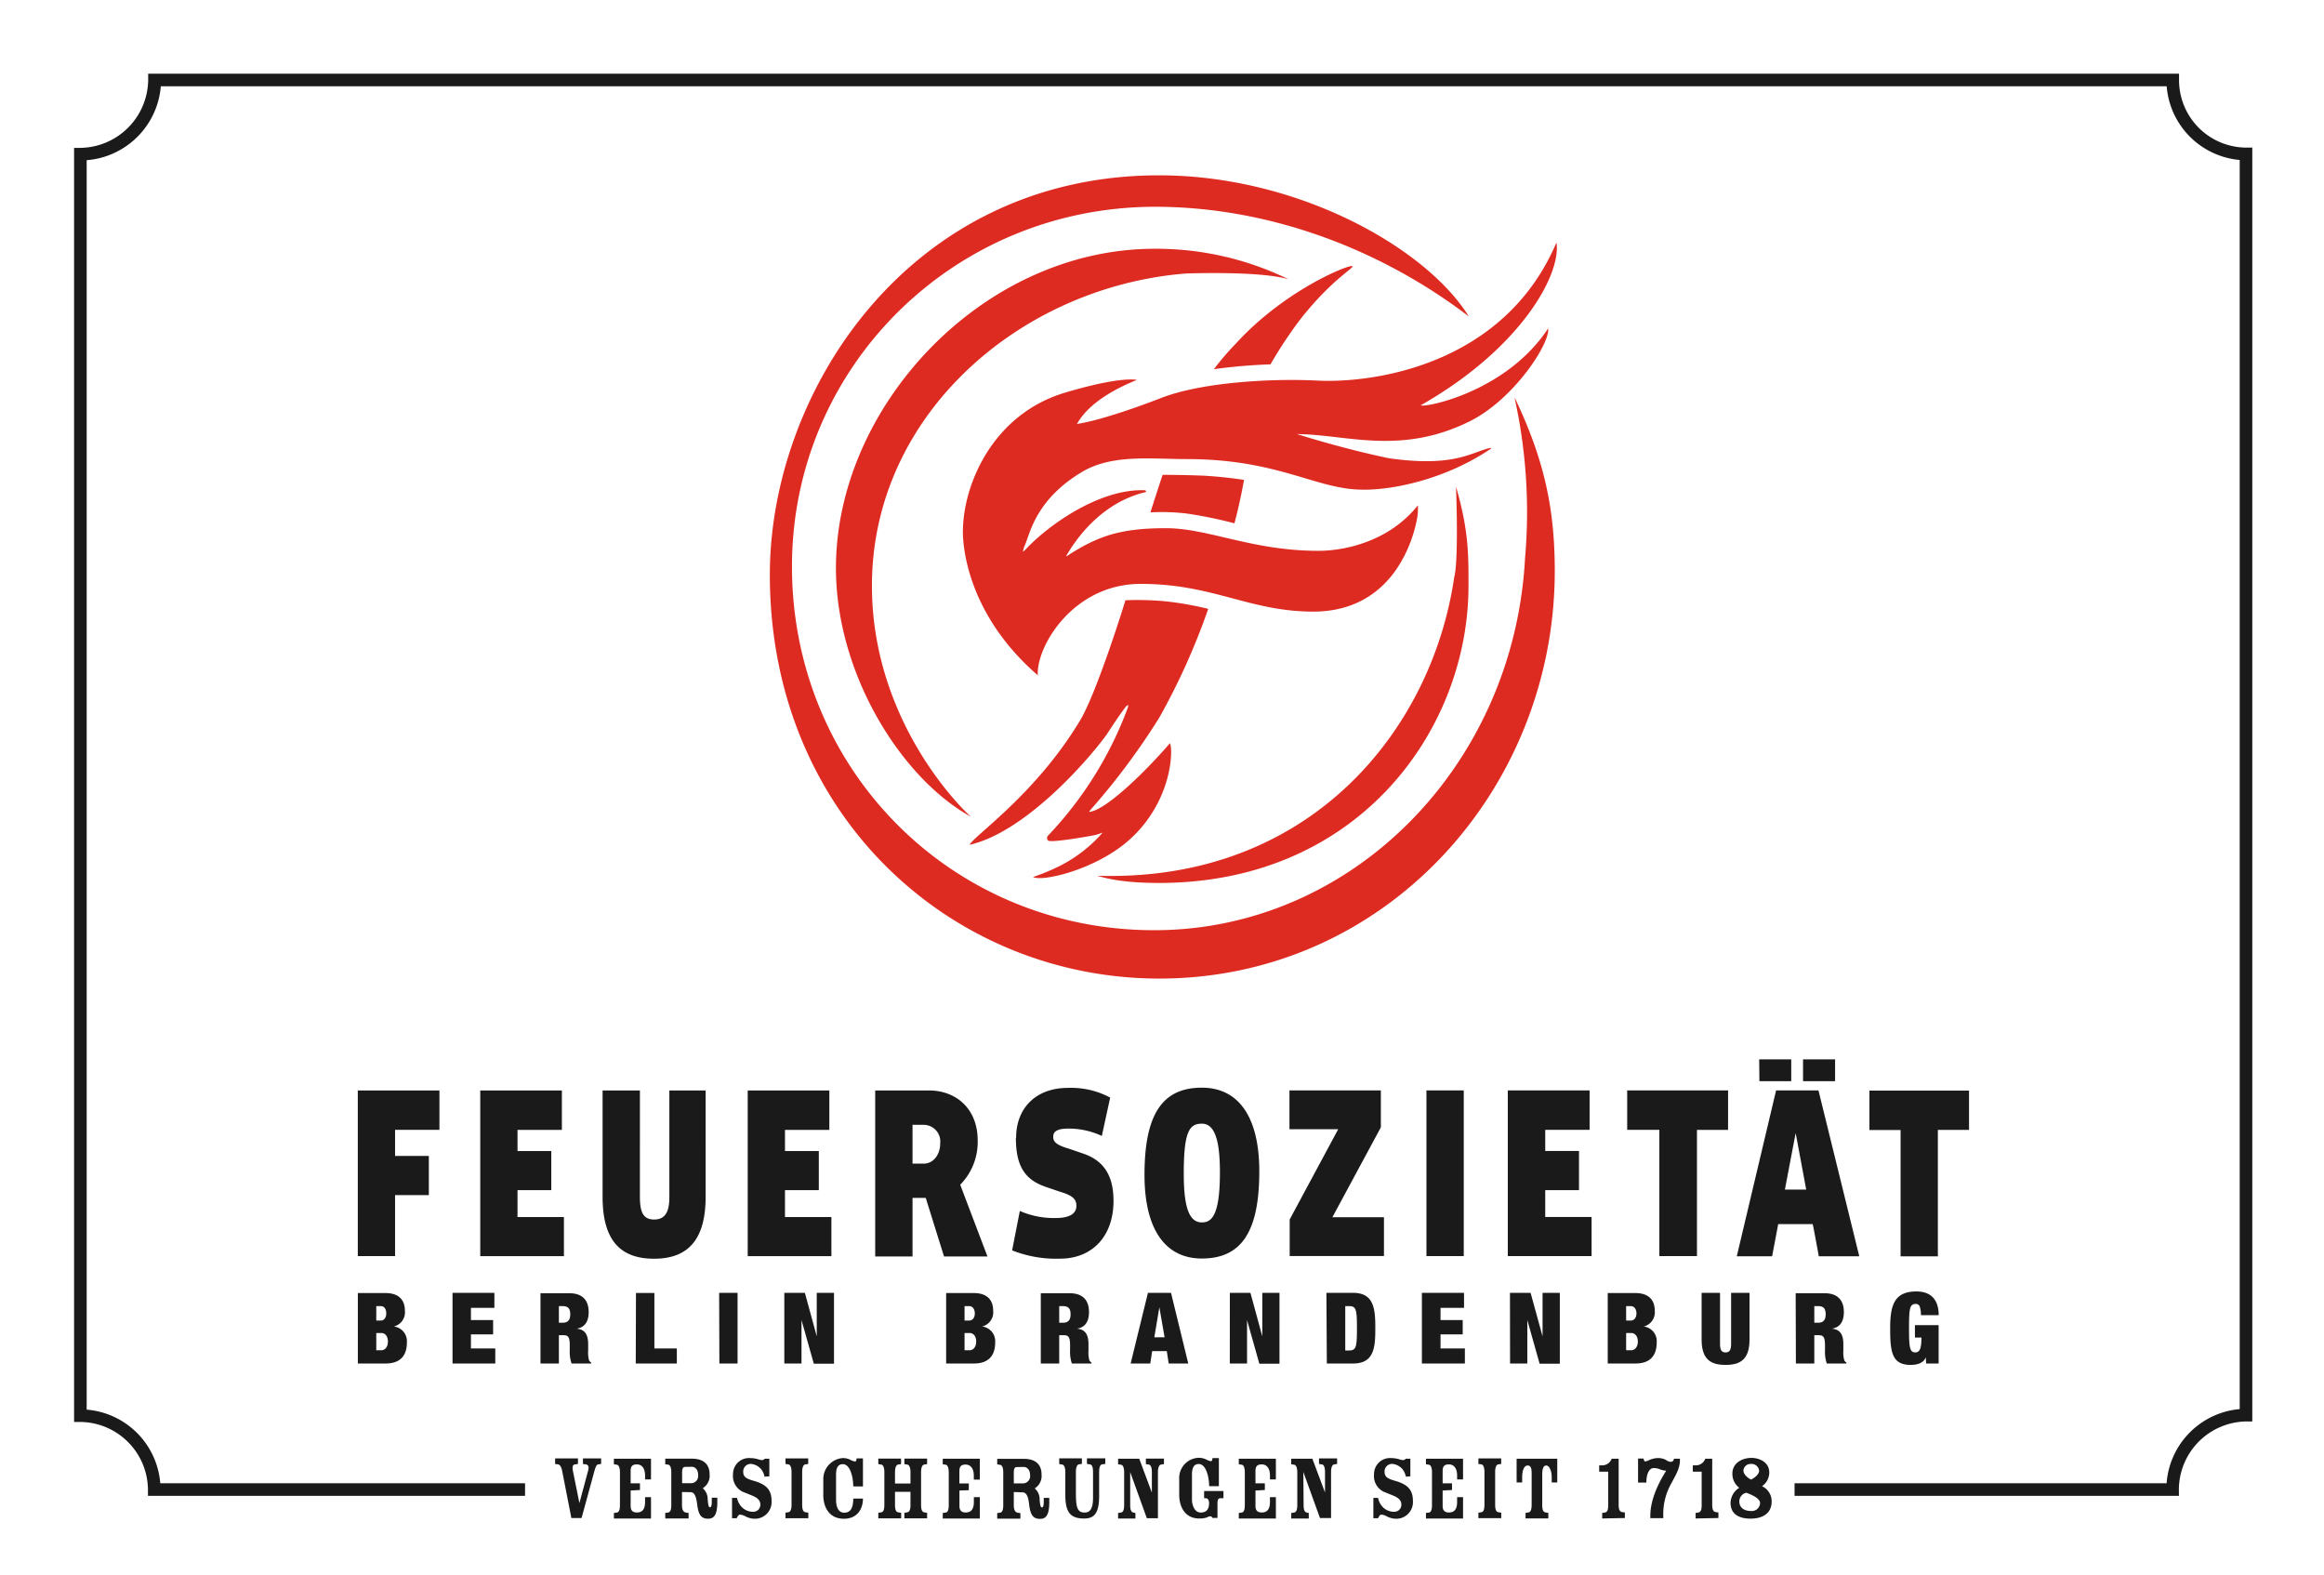 <svg id="Feuersozietät" xmlns="http://www.w3.org/2000/svg" viewBox="0 0 419.07 283.94"><defs><style>.cls-1{fill:#1a1a1a;}.cls-2{fill:#de2b21;}</style></defs><g id="Logo_Claim"><path class="cls-1" d="M392.91,269.69H323.6v-2.27h67.09a14.49,14.49,0,0,1,13.18-13.37V28.84A14.49,14.49,0,0,1,390.7,15.56H29A14.56,14.56,0,0,1,15.63,28.88V254.15A14.48,14.48,0,0,1,28.9,267.42H94.68v2.27h-68v-1.13A12.32,12.32,0,0,0,14.5,256.37H13.36V26.66H14.5A12.4,12.4,0,0,0,26.72,14.43V13.29H392.93v1.14A12.17,12.17,0,0,0,405,26.61h1.14V256.28H405a12.34,12.34,0,0,0-12.1,12.28ZM100.1,263.94l.55.08c.34.05.59.55.71,1.12l1.67,8.55h1.84L107,265.9c.31-1.15.48-1.81.86-1.88l.54-.08v-1h-3.28v1l.54.08c.44.07.6.48.37,1.21L104.48,271l-1.18-5.86c-.14-.73,0-1.07.38-1.12l.54-.08v-1H100.1v1Zm15.3,4.7v-1.21h-1.68v-2.22c0-.78.25-1.19,1.12-1.19s1.48.67,1.48,2v.71h1.07V263H110.7v1l.55.08c.34.07.54.57.54,1.36v5.9c0,.78-.14,1.29-.54,1.36l-.55.08v1h6.69v-3.85h-1.07v.84c0,1.05-.29,1.92-1.48,1.92-.87,0-1.12-.49-1.12-1.17v-2.79Zm9.15.39c.78,0,1,1.07,1.15,2.06.24,2.07.74,2.72,2,2.72,1,0,1.65-.61,1.65-3v-.78h-1v.78c0,.38-.06.94-.32.94s-.34-.47-.42-1.43a2.55,2.55,0,0,0-.89-2v0a2.65,2.65,0,0,0,1.24-2.49c0-1.75-1-2.84-3.2-2.84h-4.8v1l.55.08c.34.07.54.56.54,1.36v5.9c0,.78-.13,1.27-.54,1.36l-.55.08v1h4.21v-1l-.39-.05c-.62-.07-.8-.61-.8-1.39V269Zm.18-4.58c.57,0,1.16.44,1.16,1.51a1.3,1.3,0,0,1-1.16,1.45H123v-1.94c0-.82.22-1,.58-1Zm14,1.72V263h-.83a.66.66,0,0,1-.46.25,3,3,0,0,1-.79-.17,5.23,5.23,0,0,0-1.41-.2,2.88,2.88,0,0,0-3.06,2.92,3.13,3.13,0,0,0,2.14,3.31l1.33.54c.56.24,1.46.65,1.46,1.62a1.26,1.26,0,0,1-1.24,1.29,2.8,2.8,0,0,1-2.43-1.24,3.15,3.15,0,0,1-.53-1.26H132v3.66h.85c.15-.31.34-.65.61-.65a2.69,2.69,0,0,1,1,.34,3.67,3.67,0,0,0,1.6.41,3,3,0,0,0,3.07-3.21c0-2.05-1-3-3.22-3.63-1.29-.37-1.91-.68-1.89-1.65a1.35,1.35,0,0,1,1.4-1.4,2.78,2.78,0,0,1,1.87,1,3.45,3.45,0,0,1,.58,1.31Zm4,5.11c0,.78-.14,1.27-.55,1.36l-.54.08v1h4.12v-1l-.55-.08c-.42-.09-.56-.58-.56-1.36v-5.9c0-.8.2-1.29.54-1.36l.55-.08v-1h-4.1v1l.54.08c.34.07.55.56.55,1.36v5.9ZM155.61,268v-5.06h-1.16c0,.45-.1.55-.27.55a2.14,2.14,0,0,1-.82-.29,3,3,0,0,0-1.38-.32,3.79,3.79,0,0,0-3.52,3.86v2.83c0,2.07,1,4.25,3.71,4.25,2.47,0,3.44-1.82,3.44-3.64h-1.75c0,1.89-.62,2.55-1.64,2.55s-1.46-1-1.46-2.33v-4.53c0-.95.2-1.89,1.22-1.89,1.33,0,1.88,2.34,1.88,4Zm5.78-2.59c0-.8.21-1.29.56-1.36l.53-.08v-1h-4.1v1l.54.08c.34.07.55.56.55,1.36v5.89c0,.79-.13,1.28-.55,1.36l-.54.09v1h4.12v-1l-.55-.09c-.42-.08-.56-.57-.56-1.36v-2.33h2.79v2.33c0,.79-.13,1.28-.58,1.36l-.52.09v1h4.1v-1l-.53-.09c-.42-.08-.56-.57-.56-1.36v-5.89c0-.8.2-1.29.56-1.36l.53-.08v-1h-4.1v1l.52.08c.38.07.58.56.58,1.36v2.06h-2.79Zm13.31,3.26v-1.21H173v-2.22c0-.78.26-1.19,1.12-1.19s1.48.67,1.48,2v.71h1.08V263H170v1l.54.08c.34.07.54.57.54,1.36v5.9c0,.78-.13,1.29-.54,1.36l-.54.08v1h6.69v-3.85h-1.08v.84c0,1.05-.29,1.92-1.48,1.92-.86,0-1.12-.49-1.12-1.17v-2.79Zm9.71.39c.78,0,1.05,1.07,1.15,2.06.24,2.07.74,2.72,2,2.72,1,0,1.65-.61,1.65-3v-.78h-1v.78c0,.38-.06.94-.32.94s-.34-.47-.42-1.43a2.55,2.55,0,0,0-.89-2v0a2.65,2.65,0,0,0,1.24-2.49c0-1.75-1-2.84-3.2-2.84h-4.8v1l.55.08c.34.07.54.56.54,1.36v5.9c0,.78-.14,1.27-.54,1.36l-.55.08v1H184v-1l-.39-.05c-.61-.07-.8-.61-.8-1.39V269Zm.18-4.58c.56,0,1.16.44,1.16,1.51a1.31,1.31,0,0,1-1.16,1.45h-1.78v-1.94c0-.82.22-1,.58-1Zm6.42-.51.55.08c.34.07.54.56.54,1.36v4c0,3,.7,4.37,3.39,4.37,1.76,0,2.71-.86,2.71-4.07v-4.34c0-.64.1-1.29.56-1.36l.55-.08v-1H196v1l.53.08c.47.07.57.72.57,1.36V270c0,2.15-.63,2.7-1.51,2.7-1.38,0-1.58-1-1.58-3.7v-3.63c0-.8.2-1.29.54-1.36l.54-.08v-1H191v1Zm12.79,1.44h0l3,8.31h2v-8.31c0-.8.21-1.29.56-1.36l.53-.08v-1h-3.26v1l.54.08c.34.07.54.56.54,1.36v3.7h0L205.43,263h-3.81v1l.54.08c.35.07.55.56.55,1.36v5.9c0,.78-.14,1.27-.55,1.36l-.54.08v1h3.12v-1l-.38-.08c-.43-.11-.56-.58-.56-1.36ZM219.54,271c0-.49.1-.88.51-.88h.57v-1.3h-3.49v1.3h.28c.34,0,.61.25.61.9,0,1.41-.8,1.68-1.53,1.68-1.09,0-1.55-1.37-1.55-2.33v-4.53c0-.95.21-1.89,1.22-1.89,1.33,0,1.86,2.34,1.88,4h1.75v-5.06h-1.16c0,.23-.07.55-.27.55a2.46,2.46,0,0,1-.82-.29,3.18,3.18,0,0,0-1.38-.32,3.64,3.64,0,0,0-3.52,3.85v2.84c0,2.07,1,4.25,3.58,4.25a4.28,4.28,0,0,0,1.34-.16,2.07,2.07,0,0,1,.7-.24.43.43,0,0,1,.37.3h.91V271Zm8.54-2.36v-1.21h-1.69v-2.22c0-.78.26-1.19,1.13-1.19s1.48.67,1.48,2v.71h1.07V263h-6.69v1l.55.08c.34.07.54.57.54,1.36v5.9c0,.78-.14,1.29-.54,1.36l-.55.08v1h6.69v-3.85H229v.84c0,1.05-.29,1.92-1.48,1.92-.87,0-1.13-.49-1.13-1.17v-2.79Zm6.94-3.26h0l3,8.31h2v-8.31c0-.8.21-1.29.57-1.36l.52-.08v-1h-3.26v1l.54.08c.34.07.54.56.54,1.36v3.7h0L236.65,263h-3.81v1l.54.08c.35.07.55.56.55,1.36v5.9c0,.78-.14,1.27-.55,1.36l-.54.08v1H236v-1l-.37-.08c-.43-.11-.56-.58-.56-1.36Zm19.3.79V263h-.83a.66.66,0,0,1-.46.25,3,3,0,0,1-.79-.17,5.23,5.23,0,0,0-1.41-.2,2.88,2.88,0,0,0-3.06,2.92,3.13,3.13,0,0,0,2.14,3.31l1.33.54c.56.24,1.46.65,1.46,1.62a1.26,1.26,0,0,1-1.24,1.29,2.79,2.79,0,0,1-2.43-1.24,3.15,3.15,0,0,1-.53-1.26h-.85v3.66h.85c.15-.31.34-.65.61-.65a2.69,2.69,0,0,1,1,.34,3.64,3.64,0,0,0,1.6.41,3,3,0,0,0,3.07-3.21c0-2.05-1-3-3.22-3.63-1.29-.37-1.91-.68-1.89-1.65a1.35,1.35,0,0,1,1.39-1.4,2.78,2.78,0,0,1,1.88,1,3.45,3.45,0,0,1,.58,1.31Zm7.51,2.47v-1.21h-1.69v-2.22c0-.78.26-1.19,1.13-1.19s1.48.67,1.48,2v.71h1.07V263h-6.69v1l.55.08c.34.07.54.57.54,1.36v5.9c0,.78-.14,1.29-.54,1.36l-.55.08v1h6.69v-3.85h-1.07v.84c0,1.05-.29,1.92-1.48,1.92-.87,0-1.13-.49-1.13-1.17v-2.79Zm5.85,2.64c0,.78-.13,1.27-.54,1.36l-.55.08v1h4.12v-1l-.54-.08c-.43-.09-.56-.58-.56-1.36v-5.9c0-.8.2-1.29.54-1.36l.55-.08v-1h-4.11v1l.55.08c.34.07.54.56.54,1.36Zm5.8-4h1v-.95c0-1,.25-2.11,1-2.11s.71,1,.71,1.65v5.44c0,.79-.14,1.28-.56,1.37l-.54.08v1h4.11v-1l-.52-.08c-.45-.09-.58-.58-.58-1.37v-5.44c0-.65.07-1.65.71-1.65s1,1.1,1,2.11v.95h1V263h-7.33v4.27ZM293,273.69v-1l-.54-.08c-.45-.09-.58-.58-.58-1.36V263h-1.26a1.83,1.83,0,0,1-1.88,1.19h-.37v1.14H290v6c0,.78-.12,1.27-.56,1.36l-.53.08v1Zm6.92-.76a11.32,11.32,0,0,1,1.5-5.57c.75-1.42,1.51-2.61,1.51-4.09V263h-1.09a.54.54,0,0,1-.17.41.65.65,0,0,1-.46.15,1.75,1.75,0,0,1-.81-.35,2.93,2.93,0,0,0-1.27-.33,3.94,3.94,0,0,0-1.65.32,3,3,0,0,1-.81.29c-.12,0-.26-.19-.29-.53h-1v4.34h1.5c0-1.79.62-2.62,1.32-2.62a3.2,3.2,0,0,1,1,.17,3.09,3.09,0,0,0,1.15.29l.09.05c-1.06,1.65-2.85,4.91-2.85,8.09v.44h2.34Zm9.95.76v-1l-.54-.08c-.44-.09-.58-.58-.58-1.36V263H307.5a1.82,1.82,0,0,1-1.87,1.19h-.38v1.14h1.6v6c0,.78-.12,1.27-.56,1.36l-.53.08v1Zm9.17-8.21c0-1.92-1.87-2.63-3.2-2.63-1.79,0-3.45,1-3.45,2.8a3.13,3.13,0,0,0,1.24,2.59,3.27,3.27,0,0,0-1.57,2.71c0,2.42,2.13,2.85,3.59,2.85,1.93,0,3.82-.74,3.82-3.11a3,3,0,0,0-1.74-2.74,3,3,0,0,0,1.31-2.47M317.38,271a1.49,1.49,0,0,1-1.66,1.42c-1.13,0-2.08-.53-2.08-1.74a1.61,1.61,0,0,1,1.26-1.55c1.63.61,2.48,1.19,2.48,1.87m-3-5.87a1.28,1.28,0,0,1,1.38-1.19,1.36,1.36,0,0,1,1.45,1.22c0,.6-.72,1.24-1.45,1.6-.73-.36-1.38-1-1.38-1.63M67.85,240.33h.93c.62,0,1.17.54,1.17,1.54s-.55,1.57-1.17,1.57h-.93Zm0-4.85h.8c.7,0,1,.61,1,1.32s-.35,1.29-1,1.29h-.8Zm-3.32,10.35h5c2.77,0,3.84-1.55,3.84-3.77a2.67,2.67,0,0,0-2.36-2.9v0a2.63,2.63,0,0,0,2-2.86c0-1.92-1.1-3.17-3.48-3.17h-5v12.74Zm17.07,0h7.71v-2.71H84.92v-2.54h4V238h-4V235.8h4.23v-2.71H81.6Zm19.18-10.35h.64c1,0,1.41.43,1.41,1.48s-.44,1.52-1.39,1.52h-.66Zm-3.32,10.35h3.32v-5.1h.88c.8,0,1.08.37,1.08,1.82v.85a6.54,6.54,0,0,0,.33,2.43h3.53v-.18a.93.93,0,0,1-.38-.39,5.32,5.32,0,0,1-.16-1.77V242.4c0-1.69-.5-2.71-2.09-2.85v0c1.52-.23,2.18-1.32,2.18-3,0-2-1-3.39-3.5-3.39H97.46Zm17.18,0h7.41v-2.71H118v-10h-3.32Zm15.08,0H133V233.09h-3.32Zm11.7,0h3.11V238h0l2.22,7.87h3.64V233.09h-3.11v7.85h0l-2.14-7.85h-3.71v12.74Zm32.51-5.5h.93c.62,0,1.17.54,1.17,1.54s-.55,1.57-1.17,1.57h-.93Zm0-4.85h.8c.7,0,1.05.61,1.05,1.32s-.35,1.29-1.05,1.29h-.8Zm-3.32,10.35h5c2.77,0,3.84-1.55,3.84-3.77a2.67,2.67,0,0,0-2.36-2.9v0a2.63,2.63,0,0,0,2-2.86c0-1.92-1.1-3.17-3.48-3.17h-5ZM191,235.48h.64c1,0,1.41.43,1.41,1.48s-.44,1.52-1.39,1.52H191Zm-3.32,10.35H191v-5.1h.87c.81,0,1.09.37,1.09,1.82v.85a6.73,6.73,0,0,0,.32,2.43h3.54v-.18a.93.93,0,0,1-.38-.39,5.32,5.32,0,0,1-.16-1.77V242.4c0-1.69-.5-2.71-2.08-2.85v0c1.51-.23,2.17-1.32,2.17-3,0-2-1-3.39-3.49-3.39h-5.2v12.74ZM210,241.1h-1.85l.91-5.41h0Zm-6.12,4.73h3.54l.34-2.23h2.64l.34,2.23h3.53l-3.11-12.74H207Zm17.88,0h3.11V238h0l2.22,7.87h3.63V233.09h-3.1v7.85h0l-2.14-7.85h-3.71Zm20.82-10.35h.66c1.29,0,1.45.54,1.45,4s-.16,4-1.45,4h-.66Zm-3.32,10.35H244c3.84,0,4-3,4-6.37s-.19-6.37-4-6.37h-4.82Zm17.18,0h7.71v-2.71h-4.39v-2.54h4V238h-4V235.8H264v-2.71H256.4v12.74Zm15.86,0h3.11V238h0l2.22,7.87h3.64V233.09h-3.11v7.85h0L276,233.09h-3.72Zm20.93-5.5h.93c.62,0,1.18.54,1.18,1.54s-.56,1.57-1.18,1.57h-.93Zm0-4.85h.8c.7,0,1.06.61,1.06,1.32s-.36,1.29-1.06,1.29h-.8Zm-3.32,10.35h5c2.76,0,3.83-1.55,3.83-3.77a2.66,2.66,0,0,0-2.35-2.9v0a2.63,2.63,0,0,0,2-2.86c0-1.92-1.11-3.17-3.48-3.17h-5Zm16.93-12.74v8.35c0,3.57,1.54,4.64,4.32,4.64s4.32-1.07,4.32-4.64v-8.35h-3.32v9.19c0,1.23-.37,1.55-1,1.55s-1-.32-1-1.55v-9.19Zm20.32,2.39h.65c1,0,1.4.43,1.4,1.48s-.44,1.52-1.39,1.52h-.66Zm-3.32,10.35h3.32v-5.1H328c.8,0,1.09.37,1.09,1.82v.85a6.73,6.73,0,0,0,.32,2.43h3.53v-.18a1,1,0,0,1-.37-.39,5,5,0,0,1-.17-1.77V242.4c0-1.69-.49-2.71-2.08-2.85v0c1.51-.23,2.17-1.32,2.17-3,0-2-1-3.39-3.49-3.39h-5.2Zm21.47-4.68h1.17c0,2.22-.42,2.68-1.12,2.68-1,0-1.12-.93-1.12-4.37s.1-4.37,1.19-4.37a.73.73,0,0,1,.77.55,4.54,4.54,0,0,1,.18,1.48h3.21c0-3.09-1.7-4.28-4-4.28-3.93,0-4.75,2.35-4.75,6.62s.3,6.62,3.68,6.62c1.12,0,2.32-.27,2.74-1.37h0l.07,1.12h2.25v-6.92h-4.28ZM79.05,196.6H64.52v29.87h6.72v-11h6.09v-7.06H71.24V203.7h8v-7.1Zm22.08,0H86.6v29.88h15.09v-7.06H93.32v-4.84h6.09v-7.06H93.32v-3.81h8V196.6Zm25.92,0H120.7v19.27c0,2.77-.85,4-2.75,4s-2.56-1.23-2.56-4.1V196.6h-6.73v19.18c0,7.61,3,11.16,9.29,11.16s9.29-3.65,9.29-11.16V196.6Zm22.32,0H134.83v29.88h15.09v-7.06h-8.37v-4.84h6.1v-7.06h-6.1v-3.81h8V196.6Zm18.1,0c5.1,0,8.83,3.45,8.83,9a11,11,0,0,1-3.15,8l4.91,12.93h-7.83l-3.3-10.56h-2.38v10.56h-6.73V196.6h9.65Zm-2.92,6.19v7h2.08c1.47,0,2.91-1.37,2.91-3.68a3,3,0,0,0-2.91-3.31Zm18.64,2.39c0,4.9,1.52,7.44,5.23,8.75l2.68.92c2.48.71,3,1.47,3,2.54,0,1.83-2,2.21-3.71,2.21a15.31,15.31,0,0,1-6.27-1.18l-.22-.1-1.39,7.11.14.06a21.66,21.66,0,0,0,8.48,1.44c5.87,0,9.66-4.08,9.66-10.41,0-4.55-1.73-7.26-5.45-8.53l-2.68-.92c-2.53-.72-2.74-1.44-2.74-2.12s.31-1.47,2.71-1.47a14,14,0,0,1,5.83,1.22l.22.11,1.51-6.92-.13-.07a14.92,14.92,0,0,0-7.5-1.68c-5.67,0-9.33,3.55-9.33,9m23.15,6.68c0-10.87,3.18-15.72,10.34-15.72,6.68,0,10.36,5.36,10.36,15.07,0,10.88-3.2,15.73-10.36,15.73-6.67,0-10.34-5.36-10.34-15.08m7.08-.23c0,6.17,1,8.8,3.26,8.8,1.7,0,3.26-1.09,3.26-9,0-6-1-8.8-3.26-8.8s-3.26,1.43-3.26,9m35.44-15H232.52v7h8.79l-8.75,16.27v6.6h17v-7h-9.3L249,203.25V196.6Zm14.86,0h-6.54v29.88h6.73V196.6Zm22.71,0H271.89v29.88H287v-7.06h-8.36v-4.84h6.09v-7.06h-6.09v-3.81h8V196.6Zm24.94,0H293.42v7.11h5.8v22.77H306V203.71h5.61V196.6Zm16.5,0,7.36,29.91h-7.3s-1-5.52-1.1-5.8h-6.22c-.05.28-1.1,5.8-1.1,5.8h-6.37l7.09-29.91h7.64Zm-4.11,7.7c-.31,1.59-1.87,9.79-1.94,10.18h3.84c-.07-.39-1.6-8.59-1.9-10.18m31.11-7.66H337.1v7.11h5.62v22.77h6.72V203.71h5.62V196.6Zm-37.65-1.7H323V191h-5.78Zm7.87,0h5.78V191h-5.78Z"/><g id="Flammen_F"><path class="cls-2" d="M280.65,43.76c-9.51,22.31-33.35,25.35-43.07,24.86-8.47-.44-21,.34-28.14,3.11-11.27,4.35-15.33,4.71-15.33,4.71.18.39,1.13-4,10.89-7.94,0,0-2.71-.76-12.94,2.29-13,3.87-18.43,16.54-18.43,25.12,0,2.14.57,14.63,13.51,25.84-.32-5.13,6.32-16.48,18.57-16.48,13.08,0,19.58,5,31.14,5C251.39,110.24,255,97,255.61,93a13.47,13.47,0,0,0,.08-1.57c0-.26,0-.3-.1-.22-5.24,6.51-13.24,8.1-17.85,8.1-12,0-19.82-4.08-27.49-4.08-8,0-12,1.33-17.25,4.62-.18.12-.7.52-.75.41,1.78-3.12,6.34-9.56,14.13-11.49.2,0,.49-.25.06-.38C198.28,88.06,189,94.71,185,99c-.09.09-.48.47-.54.44a4.63,4.63,0,0,1,.33-1.1c.93-2,1.83-8.15,10.27-13.22,5.44-3.28,12.45-2.35,18.93-2.35,16.6,0,23.39,5.51,31.7,5.51,5.43.1,15-1.86,23.14-7.38.12-.13,0-.15-.11-.14-3.34.72-6.39,3.55-18.24,1.86-8.49-1.75-16.6-4.36-16.6-4.36,8.9.07,18.64,3.88,31.1-2.28,7.77-3.84,14.13-13.45,14.2-16.46v-.33c-7.51,11.44-22.1,14.33-23,13.89,18.08-10.28,25.34-23.59,24.49-29.31M264.76,56.89C257,44.6,234,31.61,209,31.61c-45.07,0-70.18,39-70.18,72,0,43.58,32.94,72.82,70.22,72.82,40.76,0,71.32-34.07,71.32-73.5,0-11-1.81-19.88-7.18-31.14,0,0,0,.07-.05,0A95.45,95.45,0,0,1,275,100.64c-2,37.32-31.12,67.07-66.87,67.07-36.54,0-65.32-29-65.32-65.58,0-35.89,29.15-64.85,65.49-64.85,20.09,0,40.26,7.34,56.52,19.74,0,0-.07-.13-.07-.13m-2.54,47.29c-4.05,27.52-26.06,54.92-64.36,53.71,2,.6,5.14,1.3,11.14,1.3,36.25,0,55.81-27.93,55.81-53.51,0-5.46.09-9.88-2.25-17.94,0,0,.53,13.16-.34,16.44m-30-53.9a54.52,54.52,0,0,0-24-5.43c-31,0-57.47,28.39-57.47,57.56,0,19.15,11.86,38,24.38,44.86-.15,0-17.89-16.12-17.89-41.67,0-30.78,26.7-53.89,56.6-56.29.13,0,13.11-.5,18.37,1,.05-.06,0,0,0,0m-3.09,15.38a99.42,99.42,0,0,0-10.22.87,50,50,0,0,1,3.94-4.59c8.63-9.46,19.73-14,20.88-14s-3.06,1.83-9.06,9.38a77.06,77.06,0,0,0-5.54,8.32m-4.78,20.86c-.34,1.83-.72,3.7-1.17,5.59-.18.75-.37,1.49-.56,2.23a79.72,79.72,0,0,0-8.44-1.74,37.36,37.36,0,0,0-6.71-.23c.44-1.39.92-2.9,1.46-4.54.25-.77.49-1.51.74-2.23.11,0,3.69,0,7.38.15,2.95.16,6,.55,7.3.77m-6.46,23.25a121.47,121.47,0,0,1-8.83,19.61,123.91,123.91,0,0,1-12,16.17,6,6,0,0,0-.66.82c2.9-.19,10.06-7.13,14.58-12.38.6,1,.5,10.25-7.12,17.24-6,5.49-15.86,7.8-17.56,6.88a37.57,37.57,0,0,0,3.91-1.56,25.61,25.61,0,0,0,8.61-6.41c.09-.11-.76.31-1.51.44-3.89.73-8,1.29-8.3.95a.64.64,0,0,1,.05-.94,67.19,67.19,0,0,0,14.3-22.93s.26-.82-.08-.48c-.43.19-3.63,5.14-3.72,5.27-4,5.47-15.05,17.68-24.7,19.85.82-1.67,11.88-9.07,19.89-22.36,3.08-5.11,8.08-21.24,8.21-21.73a55.72,55.72,0,0,1,7.13.18,59.74,59.74,0,0,1,7.84,1.38"/></g></g></svg>